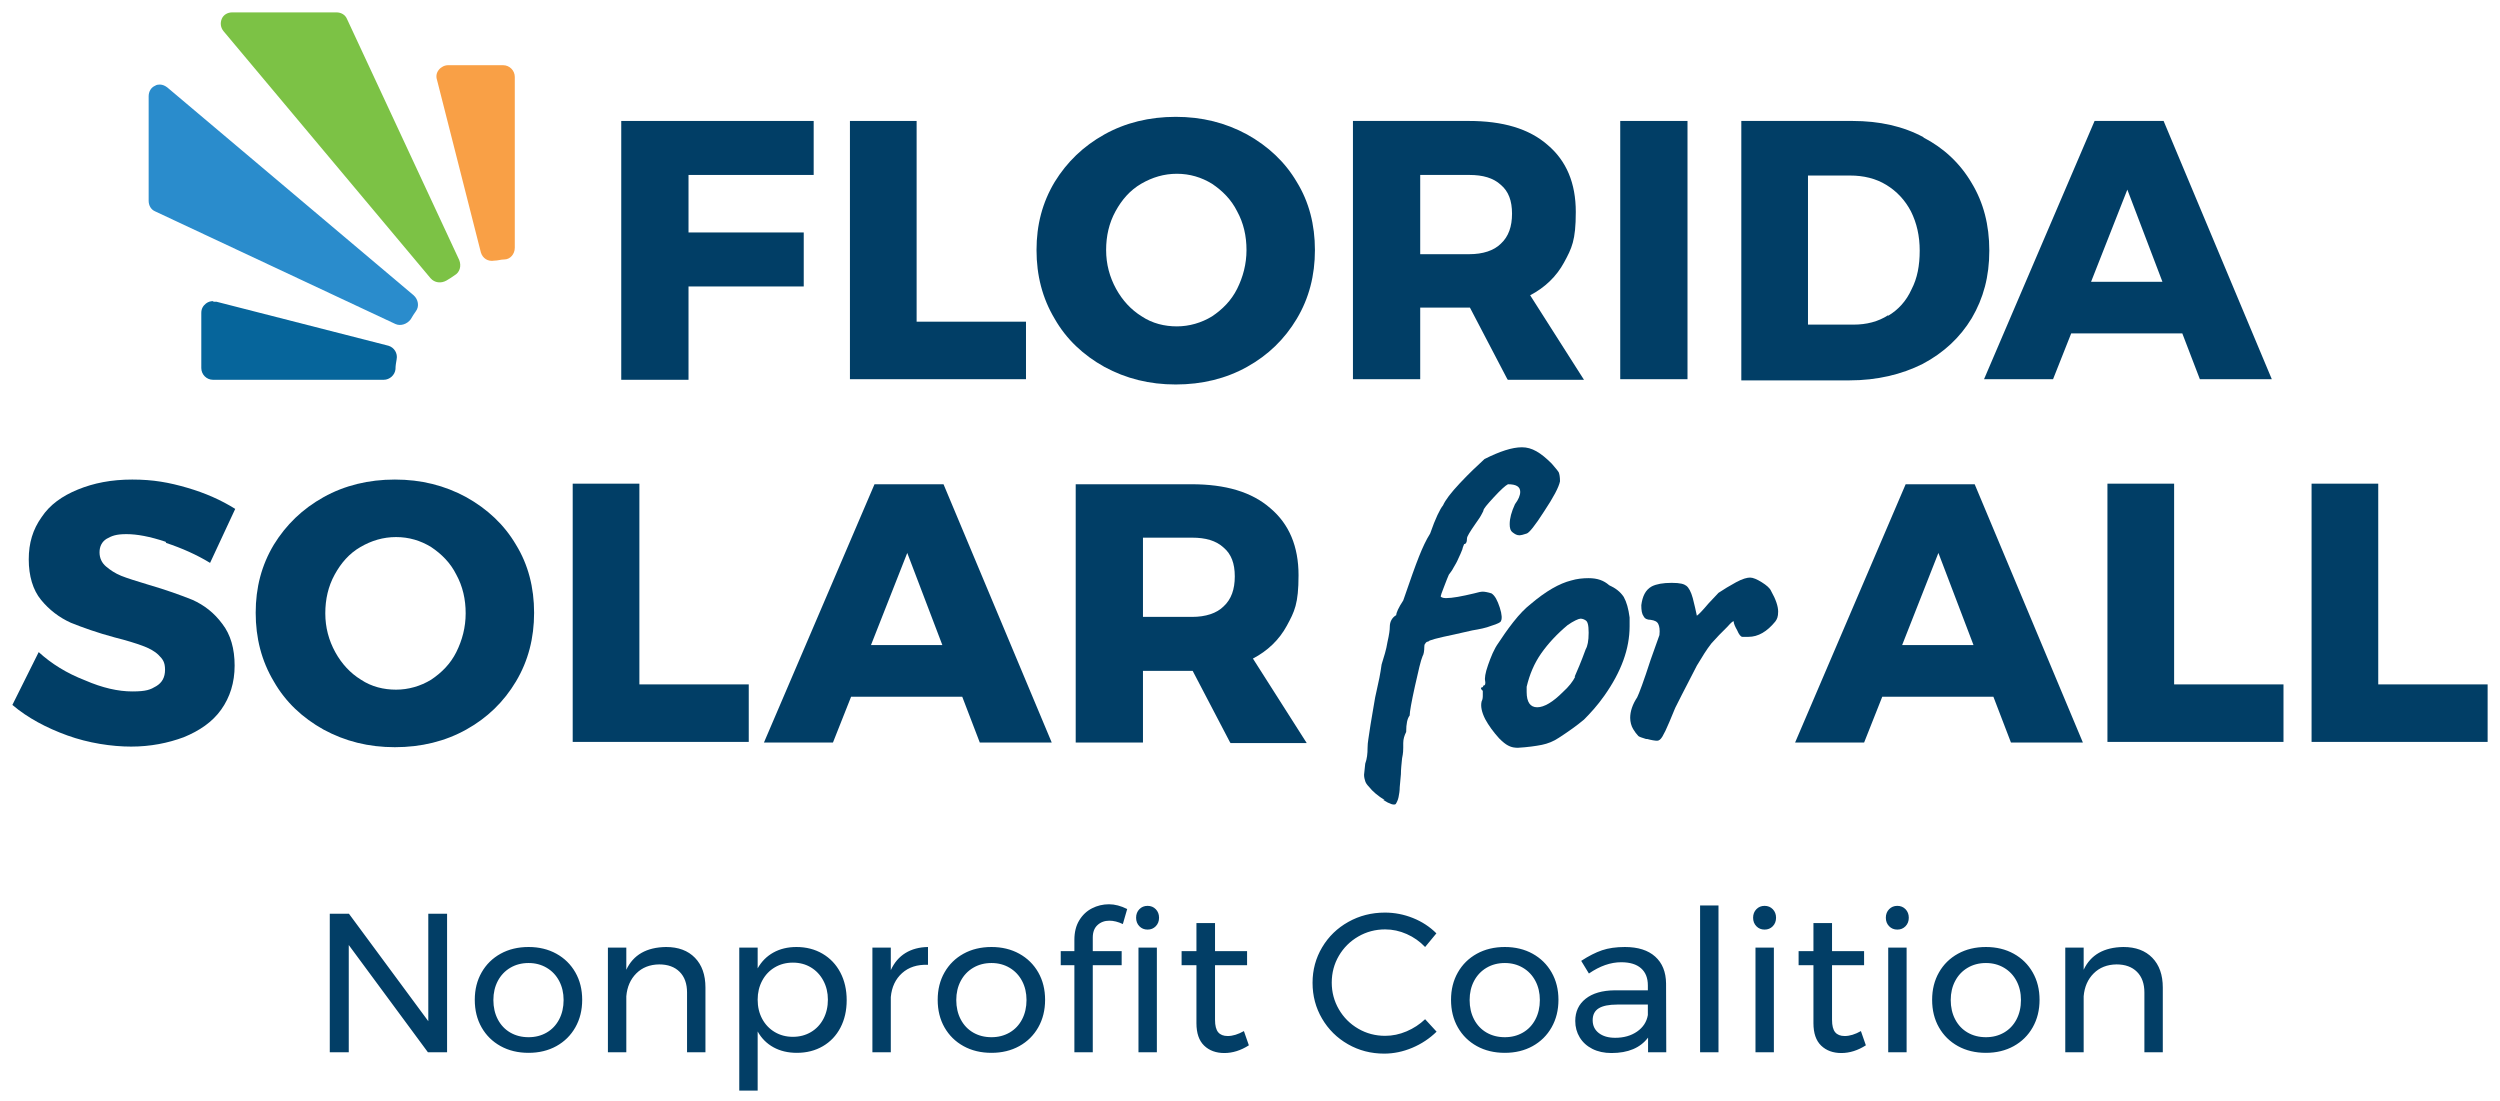 <?xml version="1.0" encoding="UTF-8"?> <svg xmlns="http://www.w3.org/2000/svg" xmlns:xlink="http://www.w3.org/1999/xlink" width="202px" height="89px" viewBox="0 0 202 89" version="1.1"><title>fsfa_logo</title><g id="fsfa_logo" stroke="none" stroke-width="1" fill="none" fill-rule="evenodd"><g id="fsfa_logo_color" transform="translate(1, 1)"><g id="Group" transform="translate(49.197, 8.441)" fill="#013E66" fill-rule="nonzero"><polygon id="Path" points="1.34318097e-14 0.332 15.548 0.332 15.548 4.695 5.435 4.695 5.435 9.342 14.745 9.342 14.745 13.705 5.435 13.705 5.435 21.246 6.71590487e-15 21.246 6.71590487e-15 0.332"></polygon><polygon id="Path" points="18.431 0.332 23.866 0.332 23.866 16.551 32.703 16.551 32.703 21.198 18.478 21.198 18.478 0.332"></polygon><path d="M50.567,1.423 C52.268,2.371 53.639,3.652 54.584,5.264 C55.577,6.876 56.049,8.726 56.049,10.765 C56.049,12.804 55.577,14.654 54.584,16.314 C53.592,17.973 52.268,19.254 50.567,20.202 C48.866,21.151 46.928,21.625 44.802,21.625 C42.675,21.625 40.784,21.151 39.036,20.202 C37.335,19.254 35.964,17.973 35.019,16.314 C34.026,14.654 33.554,12.804 33.554,10.765 C33.554,8.726 34.026,6.924 35.019,5.264 C36.011,3.652 37.335,2.371 39.036,1.423 C40.737,0.474 42.675,0 44.802,0 C46.928,0 48.819,0.474 50.567,1.423 Z M42.013,5.406 C41.115,5.928 40.454,6.687 39.934,7.635 C39.414,8.584 39.178,9.627 39.178,10.765 C39.178,11.903 39.461,12.946 39.981,13.895 C40.501,14.843 41.21,15.602 42.06,16.124 C42.911,16.693 43.904,16.93 44.896,16.93 C45.888,16.93 46.881,16.645 47.732,16.124 C48.582,15.555 49.291,14.843 49.764,13.895 C50.236,12.946 50.52,11.903 50.52,10.765 C50.52,9.627 50.284,8.584 49.764,7.635 C49.291,6.687 48.582,5.975 47.732,5.406 C46.881,4.885 45.936,4.6 44.896,4.6 C43.856,4.6 42.911,4.885 42.013,5.406 Z" id="Shape"></path><path d="M71.597,21.198 L68.573,15.412 L64.556,15.412 L64.556,21.198 L59.121,21.198 L59.121,0.332 L68.478,0.332 C71.219,0.332 73.346,0.948 74.858,2.276 C76.371,3.557 77.127,5.359 77.127,7.683 C77.127,10.006 76.796,10.623 76.181,11.761 C75.567,12.899 74.622,13.8 73.44,14.417 L77.788,21.246 L71.645,21.246 L71.597,21.198 Z M64.556,11.097 L68.526,11.097 C69.612,11.097 70.51,10.812 71.078,10.243 C71.692,9.674 71.975,8.868 71.975,7.825 C71.975,6.781 71.692,6.023 71.078,5.501 C70.463,4.932 69.612,4.695 68.526,4.695 L64.556,4.695 L64.556,11.097 L64.556,11.097 Z" id="Shape"></path><polygon id="Path" points="80.718 0.332 86.153 0.332 86.153 21.198 80.718 21.198"></polygon><path d="M105.198,1.66 C106.853,2.513 108.176,3.746 109.121,5.359 C110.066,6.924 110.539,8.726 110.539,10.812 C110.539,12.899 110.066,14.654 109.121,16.266 C108.176,17.831 106.853,19.064 105.151,19.965 C103.45,20.819 101.465,21.293 99.244,21.293 L90.501,21.293 L90.501,0.332 L99.48,0.332 C101.654,0.332 103.592,0.759 105.246,1.66 L105.198,1.66 Z M102.363,16.076 C103.166,15.602 103.828,14.891 104.253,13.942 C104.726,13.041 104.915,11.998 104.915,10.812 C104.915,9.627 104.679,8.584 104.206,7.635 C103.733,6.734 103.072,6.023 102.221,5.501 C101.371,4.979 100.378,4.742 99.291,4.742 L95.888,4.742 L95.888,16.788 L99.575,16.788 C100.614,16.788 101.56,16.551 102.363,16.029 L102.363,16.076 Z" id="Shape"></path><path d="M127.552,21.198 L126.134,17.499 L117.155,17.499 L115.69,21.198 L110.113,21.198 L119.045,0.332 L124.622,0.332 L133.365,21.198 L127.599,21.198 L127.552,21.198 Z M118.762,13.326 L124.527,13.326 L121.692,5.88 L118.762,13.326 L118.762,13.326 Z" id="Shape"></path></g><path d="M16.21,23.332 C16.021,23.332 15.832,23.38 15.643,23.522 C15.406,23.712 15.265,23.949 15.265,24.281 L15.265,28.738 C15.265,29.26 15.69,29.687 16.21,29.687 L30.009,29.687 C30.482,29.687 30.907,29.307 30.955,28.833 C30.955,28.549 31.002,28.312 31.049,28.027 C31.144,27.553 30.86,27.079 30.388,26.936 L16.493,23.38 C16.399,23.38 16.304,23.38 16.257,23.38 L16.257,23.38 L16.21,23.332 Z" id="Path" fill="#06659B"></path><path d="M11.957,5.833 C11.815,5.833 11.673,5.833 11.531,5.928 C11.2,6.07 11.011,6.402 11.011,6.781 L11.011,15.223 C11.011,15.602 11.2,15.934 11.531,16.076 L30.955,25.182 C31.38,25.371 31.9,25.182 32.183,24.802 C32.325,24.565 32.467,24.328 32.609,24.138 C32.892,23.759 32.798,23.19 32.42,22.858 L12.524,6.07 C12.335,5.928 12.146,5.833 11.909,5.833 L11.957,5.833 Z" id="Path" fill="#2A8CCC"></path><path d="M35.208,4.268 C34.924,4.268 34.641,4.41 34.452,4.647 C34.263,4.885 34.216,5.169 34.31,5.454 L37.854,19.396 C37.996,19.87 38.422,20.155 38.941,20.06 C39.225,20.06 39.461,19.965 39.745,19.965 C40.217,19.965 40.595,19.538 40.595,19.017 L40.595,5.217 C40.595,4.695 40.17,4.268 39.65,4.268 L35.208,4.268 Z" id="Path" fill="#F9A046"></path><path d="M16.919,0.522 C16.777,0.854 16.824,1.233 17.06,1.518 L33.79,21.483 C34.121,21.862 34.641,21.909 35.066,21.672 C35.302,21.53 35.539,21.388 35.728,21.246 C36.153,21.008 36.295,20.487 36.106,20.013 L27.032,0.522 C26.89,0.19 26.56,0 26.181,0 L17.769,0 C17.391,0 17.06,0.19 16.919,0.522 Z" id="Path" fill="#7CC245"></path><g id="Group" transform="translate(0, 35.14)" fill="#013E66" fill-rule="nonzero"><g transform="translate(0, 2.608)"><path d="M12.382,5.027 C11.106,4.6 10.066,4.41 9.216,4.41 C8.365,4.41 8.034,4.553 7.609,4.79 C7.231,5.027 7.042,5.406 7.042,5.88 C7.042,6.355 7.231,6.734 7.561,7.019 C7.892,7.303 8.318,7.588 8.79,7.777 C9.263,7.967 10.019,8.204 10.964,8.489 C12.429,8.916 13.611,9.342 14.556,9.722 C15.501,10.149 16.304,10.765 16.966,11.666 C17.628,12.52 17.958,13.658 17.958,15.033 C17.958,16.408 17.58,17.594 16.871,18.59 C16.163,19.586 15.123,20.297 13.847,20.819 C12.571,21.293 11.153,21.577 9.594,21.577 C8.034,21.577 6.144,21.293 4.442,20.676 C2.741,20.06 1.229,19.254 -1.67897622e-15,18.21 L2.127,13.942 C3.166,14.891 4.395,15.65 5.86,16.219 C7.278,16.835 8.554,17.12 9.688,17.12 C10.822,17.12 11.153,16.977 11.626,16.693 C12.098,16.408 12.335,15.982 12.335,15.365 C12.335,14.749 12.146,14.511 11.815,14.179 C11.484,13.848 11.011,13.61 10.491,13.421 C9.972,13.231 9.216,12.994 8.27,12.757 C6.853,12.377 5.671,11.951 4.726,11.571 C3.781,11.144 2.977,10.528 2.316,9.722 C1.654,8.916 1.323,7.777 1.323,6.45 C1.323,5.122 1.654,4.031 2.363,3.035 C3.025,2.039 4.017,1.328 5.293,0.806 C6.569,0.285 7.987,0 9.688,0 C11.389,0 12.665,0.237 14.13,0.664 C15.595,1.091 16.871,1.66 18.006,2.371 L15.974,6.734 C14.887,6.07 13.705,5.548 12.429,5.122 L12.382,5.027 Z" id="Path"></path><path d="M36.673,1.423 C38.374,2.371 39.745,3.652 40.69,5.264 C41.682,6.876 42.155,8.726 42.155,10.765 C42.155,12.804 41.682,14.654 40.69,16.314 C39.698,17.973 38.374,19.254 36.673,20.202 C34.972,21.151 33.034,21.625 30.907,21.625 C28.781,21.625 26.89,21.151 25.142,20.202 C23.44,19.254 22.07,17.973 21.125,16.314 C20.132,14.654 19.66,12.804 19.66,10.765 C19.66,8.726 20.132,6.924 21.125,5.264 C22.117,3.652 23.44,2.371 25.142,1.423 C26.843,0.474 28.781,0 30.907,0 C33.034,0 34.924,0.474 36.673,1.423 Z M28.119,5.454 C27.221,5.975 26.56,6.734 26.04,7.683 C25.52,8.631 25.284,9.674 25.284,10.812 C25.284,11.951 25.567,12.994 26.087,13.942 C26.607,14.891 27.316,15.65 28.166,16.171 C29.017,16.74 30.009,16.977 31.002,16.977 C31.994,16.977 32.987,16.693 33.837,16.171 C34.688,15.602 35.397,14.891 35.87,13.942 C36.342,12.994 36.626,11.951 36.626,10.812 C36.626,9.674 36.389,8.631 35.87,7.683 C35.397,6.734 34.688,6.023 33.837,5.454 C32.987,4.932 32.042,4.647 31.002,4.647 C29.962,4.647 29.017,4.932 28.119,5.454 Z" id="Shape"></path><polygon id="Path" points="45.227 0.332 50.662 0.332 50.662 16.551 59.499 16.551 59.499 21.198 45.274 21.198 45.274 0.332"></polygon><path d="M78.166,21.246 L76.749,17.547 L67.769,17.547 L66.304,21.246 L60.728,21.246 L69.66,0.379 L75.236,0.379 L83.979,21.246 L78.214,21.246 L78.166,21.246 Z M69.376,13.373 L75.142,13.373 L72.306,5.928 L69.376,13.373 Z" id="Shape"></path><path d="M98.393,21.246 L95.369,15.46 L91.352,15.46 L91.352,21.246 L85.917,21.246 L85.917,0.379 L95.274,0.379 C98.015,0.379 100.142,0.996 101.654,2.324 C103.166,3.604 103.922,5.406 103.922,7.73 C103.922,10.054 103.592,10.67 102.977,11.808 C102.363,12.946 101.418,13.848 100.236,14.464 L104.584,21.293 L98.44,21.293 L98.393,21.246 Z M91.352,11.097 L95.321,11.097 C96.408,11.097 97.306,10.812 97.873,10.243 C98.488,9.674 98.771,8.868 98.771,7.825 C98.771,6.781 98.488,6.023 97.873,5.501 C97.259,4.932 96.408,4.695 95.321,4.695 L91.352,4.695 L91.352,11.097 Z" id="Shape"></path></g><g transform="translate(144.045, 2.94)"><path d="M17.439,20.914 L16.021,17.215 L7.042,17.215 L5.577,20.914 L2.68636195e-14,20.914 L8.932,0.047 L14.509,0.047 L23.251,20.914 L17.486,20.914 L17.439,20.914 Z M8.648,13.041 L14.414,13.041 L11.578,5.596 L8.648,13.041 Z" id="Shape"></path><polygon id="Path" points="25.189 6.73921647e-15 30.624 6.73921647e-15 30.624 16.219 39.461 16.219 39.461 20.866 25.236 20.866 25.236 6.73921647e-15"></polygon><polygon id="Path" points="41.682 6.73921647e-15 47.117 6.73921647e-15 47.117 16.219 55.955 16.219 55.955 20.866 41.73 20.866 41.73 6.73921647e-15"></polygon></g><g transform="translate(109.216, -0)"><path d="M1.654,28.501 C1.134,28.169 0.709,27.837 0.378,27.411 C0.236,27.268 0.142,27.126 0.095,26.984 C0.047,26.841 2.68636195e-14,26.652 2.68636195e-14,26.462 L0.095,25.561 C0.236,25.182 0.284,24.755 0.284,24.281 C0.284,23.806 0.378,23.474 0.52,22.431 C0.709,21.388 0.803,20.676 0.898,20.202 L0.992,19.775 C1.181,18.969 1.323,18.258 1.418,17.547 C1.607,16.93 1.796,16.361 1.89,15.744 C2.032,15.128 2.079,14.749 2.079,14.511 C2.079,14.085 2.268,13.753 2.599,13.563 C2.599,13.373 2.788,12.946 3.166,12.377 C3.733,10.718 4.159,9.532 4.442,8.821 C4.726,8.109 5.009,7.493 5.34,6.971 C5.766,5.738 6.144,4.979 6.38,4.695 C6.569,4.268 6.994,3.699 7.75,2.893 C8.507,2.087 9.168,1.47 9.735,0.948 C10.964,0.332 11.957,-6.73921647e-15 12.76,-6.73921647e-15 C13.563,-6.73921647e-15 14.272,0.427 15.17,1.328 C15.501,1.707 15.69,1.944 15.737,2.039 C15.784,2.181 15.832,2.371 15.832,2.751 C15.737,3.225 15.312,4.031 14.556,5.169 C13.8,6.355 13.327,6.924 13.138,6.971 C12.854,7.066 12.665,7.113 12.571,7.113 C12.335,7.113 12.193,7.019 12.004,6.876 C11.815,6.734 11.767,6.497 11.767,6.212 C11.767,5.738 11.909,5.217 12.193,4.6 C12.476,4.221 12.618,3.889 12.618,3.604 C12.618,3.177 12.287,2.988 11.626,2.988 C11.437,3.082 11.059,3.414 10.491,4.031 C9.924,4.647 9.641,4.979 9.641,5.122 C9.641,5.169 9.546,5.311 9.452,5.501 C9.357,5.691 9.168,5.928 8.979,6.212 C8.554,6.829 8.318,7.208 8.318,7.351 C8.318,7.683 8.223,7.825 8.081,7.825 C8.081,7.872 7.987,8.014 7.94,8.252 C7.845,8.489 7.75,8.726 7.609,9.01 C7.514,9.247 7.372,9.485 7.231,9.722 C7.089,10.006 6.947,10.149 6.853,10.291 L6.853,10.291 C6.758,10.48 6.664,10.765 6.474,11.239 C6.285,11.713 6.191,11.998 6.191,12.045 C6.191,12.093 6.333,12.188 6.616,12.188 C7.136,12.188 7.892,12.045 8.885,11.808 C9.216,11.713 9.452,11.666 9.594,11.666 C9.735,11.666 10.019,11.713 10.302,11.808 C10.586,11.998 10.775,12.377 10.964,12.946 C11.153,13.516 11.153,13.895 11.059,14.037 C11.059,14.132 10.775,14.274 10.302,14.417 C9.83,14.606 9.31,14.701 8.743,14.796 L7.278,15.128 C5.907,15.412 5.198,15.602 5.198,15.697 C5.104,15.697 5.009,15.744 4.962,15.839 C4.868,15.934 4.868,16.029 4.868,16.124 C4.868,16.456 4.82,16.74 4.726,16.883 C4.584,17.215 4.395,18.021 4.112,19.301 C3.828,20.582 3.686,21.388 3.686,21.672 C3.497,21.909 3.403,22.336 3.403,23 C3.261,23.285 3.166,23.569 3.166,23.901 C3.166,24.233 3.166,24.186 3.166,24.281 C3.166,24.423 3.166,24.707 3.072,25.134 C3.025,25.608 2.977,26.035 2.977,26.415 L2.883,27.458 C2.883,27.742 2.836,28.027 2.788,28.264 C2.741,28.501 2.647,28.691 2.552,28.833 C2.41,28.928 2.079,28.833 1.56,28.501 L1.654,28.501 Z" id="Path"></path><path d="M11.626,24.091 C11.437,23.996 11.2,23.806 10.917,23.522 C10.444,23 10.066,22.479 9.783,21.957 C9.499,21.388 9.405,20.914 9.499,20.534 C9.594,20.344 9.594,20.202 9.594,20.013 C9.594,19.823 9.594,19.728 9.594,19.681 C9.499,19.586 9.452,19.538 9.452,19.491 C9.452,19.443 9.452,19.396 9.546,19.396 C9.594,19.396 9.641,19.301 9.641,19.254 C9.783,19.254 9.83,19.111 9.783,18.874 C9.735,18.685 9.783,18.258 10.019,17.594 C10.255,16.93 10.491,16.314 10.87,15.792 C11.153,15.365 11.531,14.796 12.051,14.132 C12.571,13.468 13.043,12.994 13.469,12.662 C14.698,11.619 15.784,11.002 16.73,10.765 C17.202,10.623 17.675,10.575 18.147,10.575 C18.856,10.575 19.376,10.765 19.802,11.144 C20.321,11.382 20.699,11.666 20.983,12.093 C21.219,12.52 21.361,13.041 21.456,13.753 C21.456,13.895 21.456,14.132 21.456,14.464 C21.456,16.266 20.794,18.116 19.423,20.06 C18.856,20.866 18.289,21.483 17.769,22.004 C17.202,22.479 16.541,22.953 15.737,23.474 C15.312,23.759 14.839,23.949 14.367,24.043 C13.894,24.138 13.233,24.233 12.429,24.281 C12.146,24.281 11.909,24.233 11.72,24.138 L11.626,24.091 Z M17.013,18.542 C17.202,18.116 17.533,17.357 17.911,16.314 C18.053,16.076 18.147,15.65 18.147,14.986 C18.147,14.322 18.053,14.085 17.911,13.99 C17.769,13.895 17.628,13.848 17.486,13.848 C17.344,13.848 16.919,14.037 16.446,14.369 C15.595,15.081 14.887,15.839 14.319,16.645 C13.752,17.452 13.374,18.353 13.138,19.349 C13.138,19.443 13.138,19.586 13.138,19.775 C13.138,20.582 13.422,21.008 13.989,21.008 C14.556,21.008 15.265,20.582 16.068,19.775 C16.541,19.349 16.871,18.922 17.06,18.542 L17.013,18.542 Z" id="Shape"></path><path d="M22.779,23.569 C22.448,23.474 22.212,23.38 22.164,23.332 C22.023,23.19 21.881,23 21.739,22.763 C21.597,22.526 21.503,22.194 21.503,21.862 C21.503,21.34 21.692,20.771 22.07,20.202 C22.212,19.918 22.59,18.922 23.157,17.167 L23.866,15.175 C23.913,14.749 23.866,14.464 23.771,14.274 C23.677,14.085 23.488,13.99 23.157,13.942 C22.873,13.942 22.684,13.848 22.59,13.658 C22.448,13.468 22.401,13.184 22.401,12.757 C22.495,12.045 22.732,11.524 23.251,11.239 C23.629,11.05 24.149,10.955 24.858,10.955 C25.567,10.955 25.851,11.05 26.04,11.192 C26.229,11.334 26.418,11.666 26.56,12.188 C26.701,12.709 26.796,13.184 26.89,13.61 C27.032,13.516 27.316,13.231 27.836,12.615 L28.639,11.761 C29.064,11.476 29.537,11.192 30.057,10.907 C30.577,10.623 30.955,10.528 31.191,10.528 C31.427,10.528 31.758,10.67 32.136,10.907 C32.514,11.144 32.798,11.382 32.892,11.619 C33.27,12.283 33.459,12.852 33.459,13.278 C33.459,13.705 33.365,13.895 33.223,14.085 C32.561,14.891 31.853,15.318 31.049,15.318 C30.246,15.318 30.718,15.318 30.577,15.318 C30.435,15.318 30.293,15.128 30.151,14.796 C29.962,14.464 29.868,14.227 29.868,14.085 C29.868,13.99 29.679,14.132 29.348,14.511 C29.017,14.843 28.781,15.081 28.686,15.175 L28.072,15.839 C27.694,16.314 27.316,16.93 26.89,17.641 C26.512,18.4 25.898,19.538 25.142,21.056 L24.669,22.194 C24.433,22.763 24.244,23.142 24.102,23.38 C23.96,23.617 23.819,23.712 23.677,23.712 C23.535,23.712 23.204,23.664 22.873,23.569 L22.779,23.569 Z" id="Path"></path></g></g><path d="M27.18,84.021 L27.18,75.358 L33.574,84.021 L35.124,84.021 L35.124,72.832 L33.606,72.832 L33.606,81.512 L27.196,72.832 L25.646,72.832 L25.646,84.021 L27.18,84.021 Z M41.71,84.069 C42.552,84.069 43.3,83.888 43.956,83.526 C44.611,83.163 45.122,82.657 45.49,82.007 C45.858,81.357 46.041,80.617 46.041,79.785 C46.041,78.954 45.858,78.216 45.49,77.572 C45.122,76.927 44.611,76.424 43.956,76.061 C43.3,75.699 42.552,75.518 41.71,75.518 C40.857,75.518 40.103,75.699 39.448,76.061 C38.793,76.424 38.281,76.927 37.914,77.572 C37.546,78.216 37.362,78.954 37.362,79.785 C37.362,80.627 37.546,81.371 37.914,82.015 C38.281,82.66 38.793,83.163 39.448,83.526 C40.103,83.888 40.857,84.069 41.71,84.069 Z M41.71,82.806 C41.156,82.806 40.663,82.681 40.231,82.431 C39.8,82.18 39.464,81.826 39.224,81.368 C38.985,80.91 38.865,80.388 38.865,79.801 C38.865,79.226 38.985,78.712 39.224,78.259 C39.464,77.806 39.8,77.452 40.231,77.196 C40.663,76.94 41.156,76.812 41.71,76.812 C42.253,76.812 42.741,76.94 43.172,77.196 C43.604,77.452 43.94,77.806 44.179,78.259 C44.419,78.712 44.539,79.226 44.539,79.801 C44.539,80.388 44.419,80.91 44.179,81.368 C43.94,81.826 43.604,82.18 43.172,82.431 C42.741,82.681 42.253,82.806 41.71,82.806 Z M49.606,84.021 L49.606,79.498 C49.67,78.741 49.939,78.126 50.413,77.652 C50.887,77.177 51.503,76.935 52.259,76.924 C52.963,76.924 53.514,77.124 53.914,77.524 C54.313,77.923 54.513,78.48 54.513,79.194 L54.513,79.194 L54.513,84.021 L56,84.021 L56,78.794 C56,77.772 55.717,76.97 55.152,76.389 C54.588,75.808 53.81,75.518 52.819,75.518 C51.242,75.539 50.171,76.152 49.606,77.356 L49.606,77.356 L49.606,75.566 L48.119,75.566 L48.119,84.021 L49.606,84.021 Z M60.219,87.122 L60.219,82.343 C60.528,82.897 60.955,83.323 61.498,83.622 C62.041,83.92 62.67,84.069 63.384,84.069 C64.173,84.069 64.873,83.891 65.486,83.534 C66.099,83.177 66.573,82.676 66.909,82.031 C67.244,81.387 67.412,80.649 67.412,79.817 C67.412,78.976 67.242,78.23 66.901,77.58 C66.56,76.93 66.08,76.424 65.462,76.061 C64.844,75.699 64.141,75.518 63.352,75.518 C62.649,75.518 62.028,75.667 61.49,75.965 C60.952,76.264 60.528,76.69 60.219,77.244 L60.219,77.244 L60.219,75.566 L58.733,75.566 L58.733,87.122 L60.219,87.122 Z M63.064,82.775 C62.521,82.775 62.033,82.647 61.602,82.391 C61.17,82.135 60.832,81.781 60.587,81.328 C60.342,80.875 60.219,80.356 60.219,79.77 C60.219,79.205 60.342,78.693 60.587,78.235 C60.832,77.777 61.17,77.42 61.602,77.164 C62.033,76.908 62.521,76.78 63.064,76.78 C63.608,76.78 64.093,76.908 64.519,77.164 C64.945,77.42 65.281,77.777 65.526,78.235 C65.771,78.693 65.894,79.205 65.894,79.77 C65.894,80.345 65.774,80.862 65.534,81.32 C65.294,81.778 64.959,82.135 64.527,82.391 C64.095,82.647 63.608,82.775 63.064,82.775 Z M70.977,84.021 L70.977,79.562 C71.051,78.752 71.355,78.107 71.888,77.628 C72.42,77.148 73.118,76.924 73.982,76.956 L73.982,76.956 L73.982,75.518 C73.278,75.528 72.671,75.691 72.159,76.005 C71.648,76.32 71.254,76.78 70.977,77.388 L70.977,77.388 L70.977,75.566 L69.49,75.566 L69.49,84.021 L70.977,84.021 Z M79.112,84.069 C79.954,84.069 80.703,83.888 81.358,83.526 C82.013,83.163 82.525,82.657 82.893,82.007 C83.26,81.357 83.444,80.617 83.444,79.785 C83.444,78.954 83.26,78.216 82.893,77.572 C82.525,76.927 82.013,76.424 81.358,76.061 C80.703,75.699 79.954,75.518 79.112,75.518 C78.26,75.518 77.506,75.699 76.851,76.061 C76.195,76.424 75.684,76.927 75.316,77.572 C74.949,78.216 74.765,78.954 74.765,79.785 C74.765,80.627 74.949,81.371 75.316,82.015 C75.684,82.66 76.195,83.163 76.851,83.526 C77.506,83.888 78.26,84.069 79.112,84.069 Z M79.112,82.806 C78.558,82.806 78.065,82.681 77.634,82.431 C77.202,82.18 76.867,81.826 76.627,81.368 C76.387,80.91 76.267,80.388 76.267,79.801 C76.267,79.226 76.387,78.712 76.627,78.259 C76.867,77.806 77.202,77.452 77.634,77.196 C78.065,76.94 78.558,76.812 79.112,76.812 C79.656,76.812 80.143,76.94 80.575,77.196 C81.006,77.452 81.342,77.806 81.582,78.259 C81.822,78.712 81.942,79.226 81.942,79.801 C81.942,80.388 81.822,80.91 81.582,81.368 C81.342,81.826 81.006,82.18 80.575,82.431 C80.143,82.681 79.656,82.806 79.112,82.806 Z M87.296,84.021 L87.296,76.988 L89.63,76.988 L89.63,75.853 L87.296,75.853 L87.296,74.751 C87.296,74.314 87.424,73.978 87.68,73.744 C87.936,73.509 88.255,73.392 88.639,73.392 C88.98,73.392 89.342,73.482 89.726,73.664 L89.726,73.664 L90.077,72.449 C89.566,72.193 89.076,72.065 88.607,72.065 C88.117,72.065 87.659,72.174 87.232,72.393 C86.806,72.611 86.462,72.936 86.201,73.368 C85.94,73.799 85.81,74.324 85.81,74.942 L85.81,74.942 L85.81,75.853 L84.707,75.853 L84.707,76.988 L85.81,76.988 L85.81,84.021 L87.296,84.021 Z M91.724,74.111 C91.99,74.111 92.211,74.021 92.387,73.839 C92.563,73.658 92.651,73.429 92.651,73.152 C92.651,72.875 92.563,72.646 92.387,72.465 C92.211,72.284 91.99,72.193 91.724,72.193 C91.457,72.193 91.236,72.284 91.06,72.465 C90.885,72.646 90.797,72.875 90.797,73.152 C90.797,73.429 90.885,73.658 91.06,73.839 C91.236,74.021 91.457,74.111 91.724,74.111 Z M92.475,84.021 L92.475,75.566 L90.989,75.566 L90.989,84.021 L92.475,84.021 Z M97.926,84.085 C98.597,84.085 99.258,83.877 99.908,83.462 L99.908,83.462 L99.508,82.311 C99.039,82.577 98.602,82.711 98.197,82.711 C97.856,82.711 97.601,82.609 97.43,82.407 C97.26,82.204 97.174,81.869 97.174,81.4 L97.174,81.4 L97.174,76.988 L99.764,76.988 L99.764,75.853 L97.174,75.853 L97.174,73.584 L95.672,73.584 L95.672,75.853 L94.473,75.853 L94.473,76.988 L95.672,76.988 L95.672,81.672 C95.672,82.481 95.88,83.086 96.295,83.486 C96.711,83.885 97.254,84.085 97.926,84.085 Z M110.841,84.133 C111.608,84.133 112.364,83.976 113.11,83.662 C113.856,83.347 114.512,82.913 115.076,82.359 L115.076,82.359 L114.149,81.352 C113.712,81.768 113.212,82.095 112.647,82.335 C112.082,82.575 111.507,82.695 110.921,82.695 C110.132,82.695 109.407,82.503 108.747,82.119 C108.086,81.736 107.564,81.213 107.18,80.553 C106.797,79.892 106.605,79.173 106.605,78.395 C106.605,77.606 106.797,76.884 107.18,76.229 C107.564,75.574 108.086,75.054 108.747,74.671 C109.407,74.287 110.132,74.095 110.921,74.095 C111.517,74.095 112.098,74.22 112.663,74.471 C113.228,74.721 113.723,75.07 114.149,75.518 L114.149,75.518 L115.06,74.415 C114.528,73.882 113.896,73.469 113.166,73.176 C112.436,72.883 111.682,72.737 110.905,72.737 C109.828,72.737 108.843,72.987 107.948,73.488 C107.052,73.989 106.346,74.673 105.83,75.542 C105.313,76.41 105.054,77.367 105.054,78.411 C105.054,79.466 105.31,80.43 105.822,81.304 C106.333,82.178 107.031,82.868 107.916,83.374 C108.8,83.88 109.775,84.133 110.841,84.133 Z M120.591,84.069 C121.433,84.069 122.181,83.888 122.837,83.526 C123.492,83.163 124.003,82.657 124.371,82.007 C124.739,81.357 124.923,80.617 124.923,79.785 C124.923,78.954 124.739,78.216 124.371,77.572 C124.003,76.927 123.492,76.424 122.837,76.061 C122.181,75.699 121.433,75.518 120.591,75.518 C119.738,75.518 118.985,75.699 118.329,76.061 C117.674,76.424 117.162,76.927 116.795,77.572 C116.427,78.216 116.243,78.954 116.243,79.785 C116.243,80.627 116.427,81.371 116.795,82.015 C117.162,82.66 117.674,83.163 118.329,83.526 C118.985,83.888 119.738,84.069 120.591,84.069 Z M120.591,82.806 C120.037,82.806 119.544,82.681 119.112,82.431 C118.681,82.18 118.345,81.826 118.105,81.368 C117.866,80.91 117.746,80.388 117.746,79.801 C117.746,79.226 117.866,78.712 118.105,78.259 C118.345,77.806 118.681,77.452 119.112,77.196 C119.544,76.94 120.037,76.812 120.591,76.812 C121.134,76.812 121.622,76.94 122.053,77.196 C122.485,77.452 122.821,77.806 123.06,78.259 C123.3,78.712 123.42,79.226 123.42,79.801 C123.42,80.388 123.3,80.91 123.06,81.368 C122.821,81.826 122.485,82.18 122.053,82.431 C121.622,82.681 121.134,82.806 120.591,82.806 Z M129.206,84.085 C130.549,84.085 131.535,83.67 132.163,82.838 L132.163,82.838 L132.163,84.021 L133.634,84.021 L133.618,78.459 C133.607,77.532 133.314,76.81 132.739,76.293 C132.163,75.776 131.348,75.518 130.293,75.518 C129.579,75.518 128.964,75.606 128.447,75.781 C127.93,75.957 127.368,76.242 126.761,76.637 L126.761,76.637 L127.384,77.66 C128.269,77.052 129.137,76.749 129.99,76.749 C130.693,76.749 131.228,76.911 131.596,77.236 C131.964,77.561 132.147,78.022 132.147,78.619 L132.147,78.619 L132.147,79.018 L129.462,79.018 C128.46,79.029 127.68,79.255 127.12,79.698 C126.561,80.14 126.281,80.739 126.281,81.496 C126.281,81.986 126.401,82.428 126.641,82.822 C126.881,83.217 127.222,83.526 127.664,83.75 C128.106,83.973 128.62,84.085 129.206,84.085 Z M129.51,82.854 C128.956,82.854 128.514,82.727 128.183,82.471 C127.853,82.215 127.688,81.869 127.688,81.432 C127.688,80.995 127.85,80.675 128.175,80.473 C128.5,80.27 128.999,80.169 129.67,80.169 L129.67,80.169 L132.147,80.169 L132.147,81.016 C132.051,81.57 131.761,82.015 131.276,82.351 C130.791,82.687 130.203,82.854 129.51,82.854 Z M137.854,84.021 L137.854,72.161 L136.367,72.161 L136.367,84.021 L137.854,84.021 Z M141.578,74.111 C141.844,74.111 142.065,74.021 142.241,73.839 C142.417,73.658 142.505,73.429 142.505,73.152 C142.505,72.875 142.417,72.646 142.241,72.465 C142.065,72.284 141.844,72.193 141.578,72.193 C141.312,72.193 141.09,72.284 140.915,72.465 C140.739,72.646 140.651,72.875 140.651,73.152 C140.651,73.429 140.739,73.658 140.915,73.839 C141.09,74.021 141.312,74.111 141.578,74.111 Z M142.329,84.021 L142.329,75.566 L140.843,75.566 L140.843,84.021 L142.329,84.021 Z M147.78,84.085 C148.451,84.085 149.112,83.877 149.762,83.462 L149.762,83.462 L149.362,82.311 C148.893,82.577 148.456,82.711 148.051,82.711 C147.71,82.711 147.455,82.609 147.284,82.407 C147.114,82.204 147.028,81.869 147.028,81.4 L147.028,81.4 L147.028,76.988 L149.618,76.988 L149.618,75.853 L147.028,75.853 L147.028,73.584 L145.526,73.584 L145.526,75.853 L144.327,75.853 L144.327,76.988 L145.526,76.988 L145.526,81.672 C145.526,82.481 145.734,83.086 146.149,83.486 C146.565,83.885 147.108,84.085 147.78,84.085 Z M152.303,74.111 C152.57,74.111 152.791,74.021 152.967,73.839 C153.142,73.658 153.23,73.429 153.23,73.152 C153.23,72.875 153.142,72.646 152.967,72.465 C152.791,72.284 152.57,72.193 152.303,72.193 C152.037,72.193 151.816,72.284 151.64,72.465 C151.464,72.646 151.376,72.875 151.376,73.152 C151.376,73.429 151.464,73.658 151.64,73.839 C151.816,74.021 152.037,74.111 152.303,74.111 Z M153.054,84.021 L153.054,75.566 L151.568,75.566 L151.568,84.021 L153.054,84.021 Z M159.464,84.069 C160.306,84.069 161.054,83.888 161.71,83.526 C162.365,83.163 162.877,82.657 163.244,82.007 C163.612,81.357 163.796,80.617 163.796,79.785 C163.796,78.954 163.612,78.216 163.244,77.572 C162.877,76.927 162.365,76.424 161.71,76.061 C161.054,75.699 160.306,75.518 159.464,75.518 C158.612,75.518 157.858,75.699 157.202,76.061 C156.547,76.424 156.035,76.927 155.668,77.572 C155.3,78.216 155.116,78.954 155.116,79.785 C155.116,80.627 155.3,81.371 155.668,82.015 C156.035,82.66 156.547,83.163 157.202,83.526 C157.858,83.888 158.612,84.069 159.464,84.069 Z M159.464,82.806 C158.91,82.806 158.417,82.681 157.986,82.431 C157.554,82.18 157.218,81.826 156.979,81.368 C156.739,80.91 156.619,80.388 156.619,79.801 C156.619,79.226 156.739,78.712 156.979,78.259 C157.218,77.806 157.554,77.452 157.986,77.196 C158.417,76.94 158.91,76.812 159.464,76.812 C160.007,76.812 160.495,76.94 160.927,77.196 C161.358,77.452 161.694,77.806 161.934,78.259 C162.173,78.712 162.293,79.226 162.293,79.801 C162.293,80.388 162.173,80.91 161.934,81.368 C161.694,81.826 161.358,82.18 160.927,82.431 C160.495,82.681 160.007,82.806 159.464,82.806 Z M167.36,84.021 L167.36,79.498 C167.424,78.741 167.693,78.126 168.167,77.652 C168.642,77.177 169.257,76.935 170.013,76.924 C170.717,76.924 171.268,77.124 171.668,77.524 C172.067,77.923 172.267,78.48 172.267,79.194 L172.267,79.194 L172.267,84.021 L173.754,84.021 L173.754,78.794 C173.754,77.772 173.471,76.97 172.907,76.389 C172.342,75.808 171.564,75.518 170.573,75.518 C168.996,75.539 167.925,76.152 167.36,77.356 L167.36,77.356 L167.36,75.566 L165.874,75.566 L165.874,84.021 L167.36,84.021 Z" id="NonprofitCoalition" fill="#023E66" fill-rule="nonzero"></path></g></g></svg> 